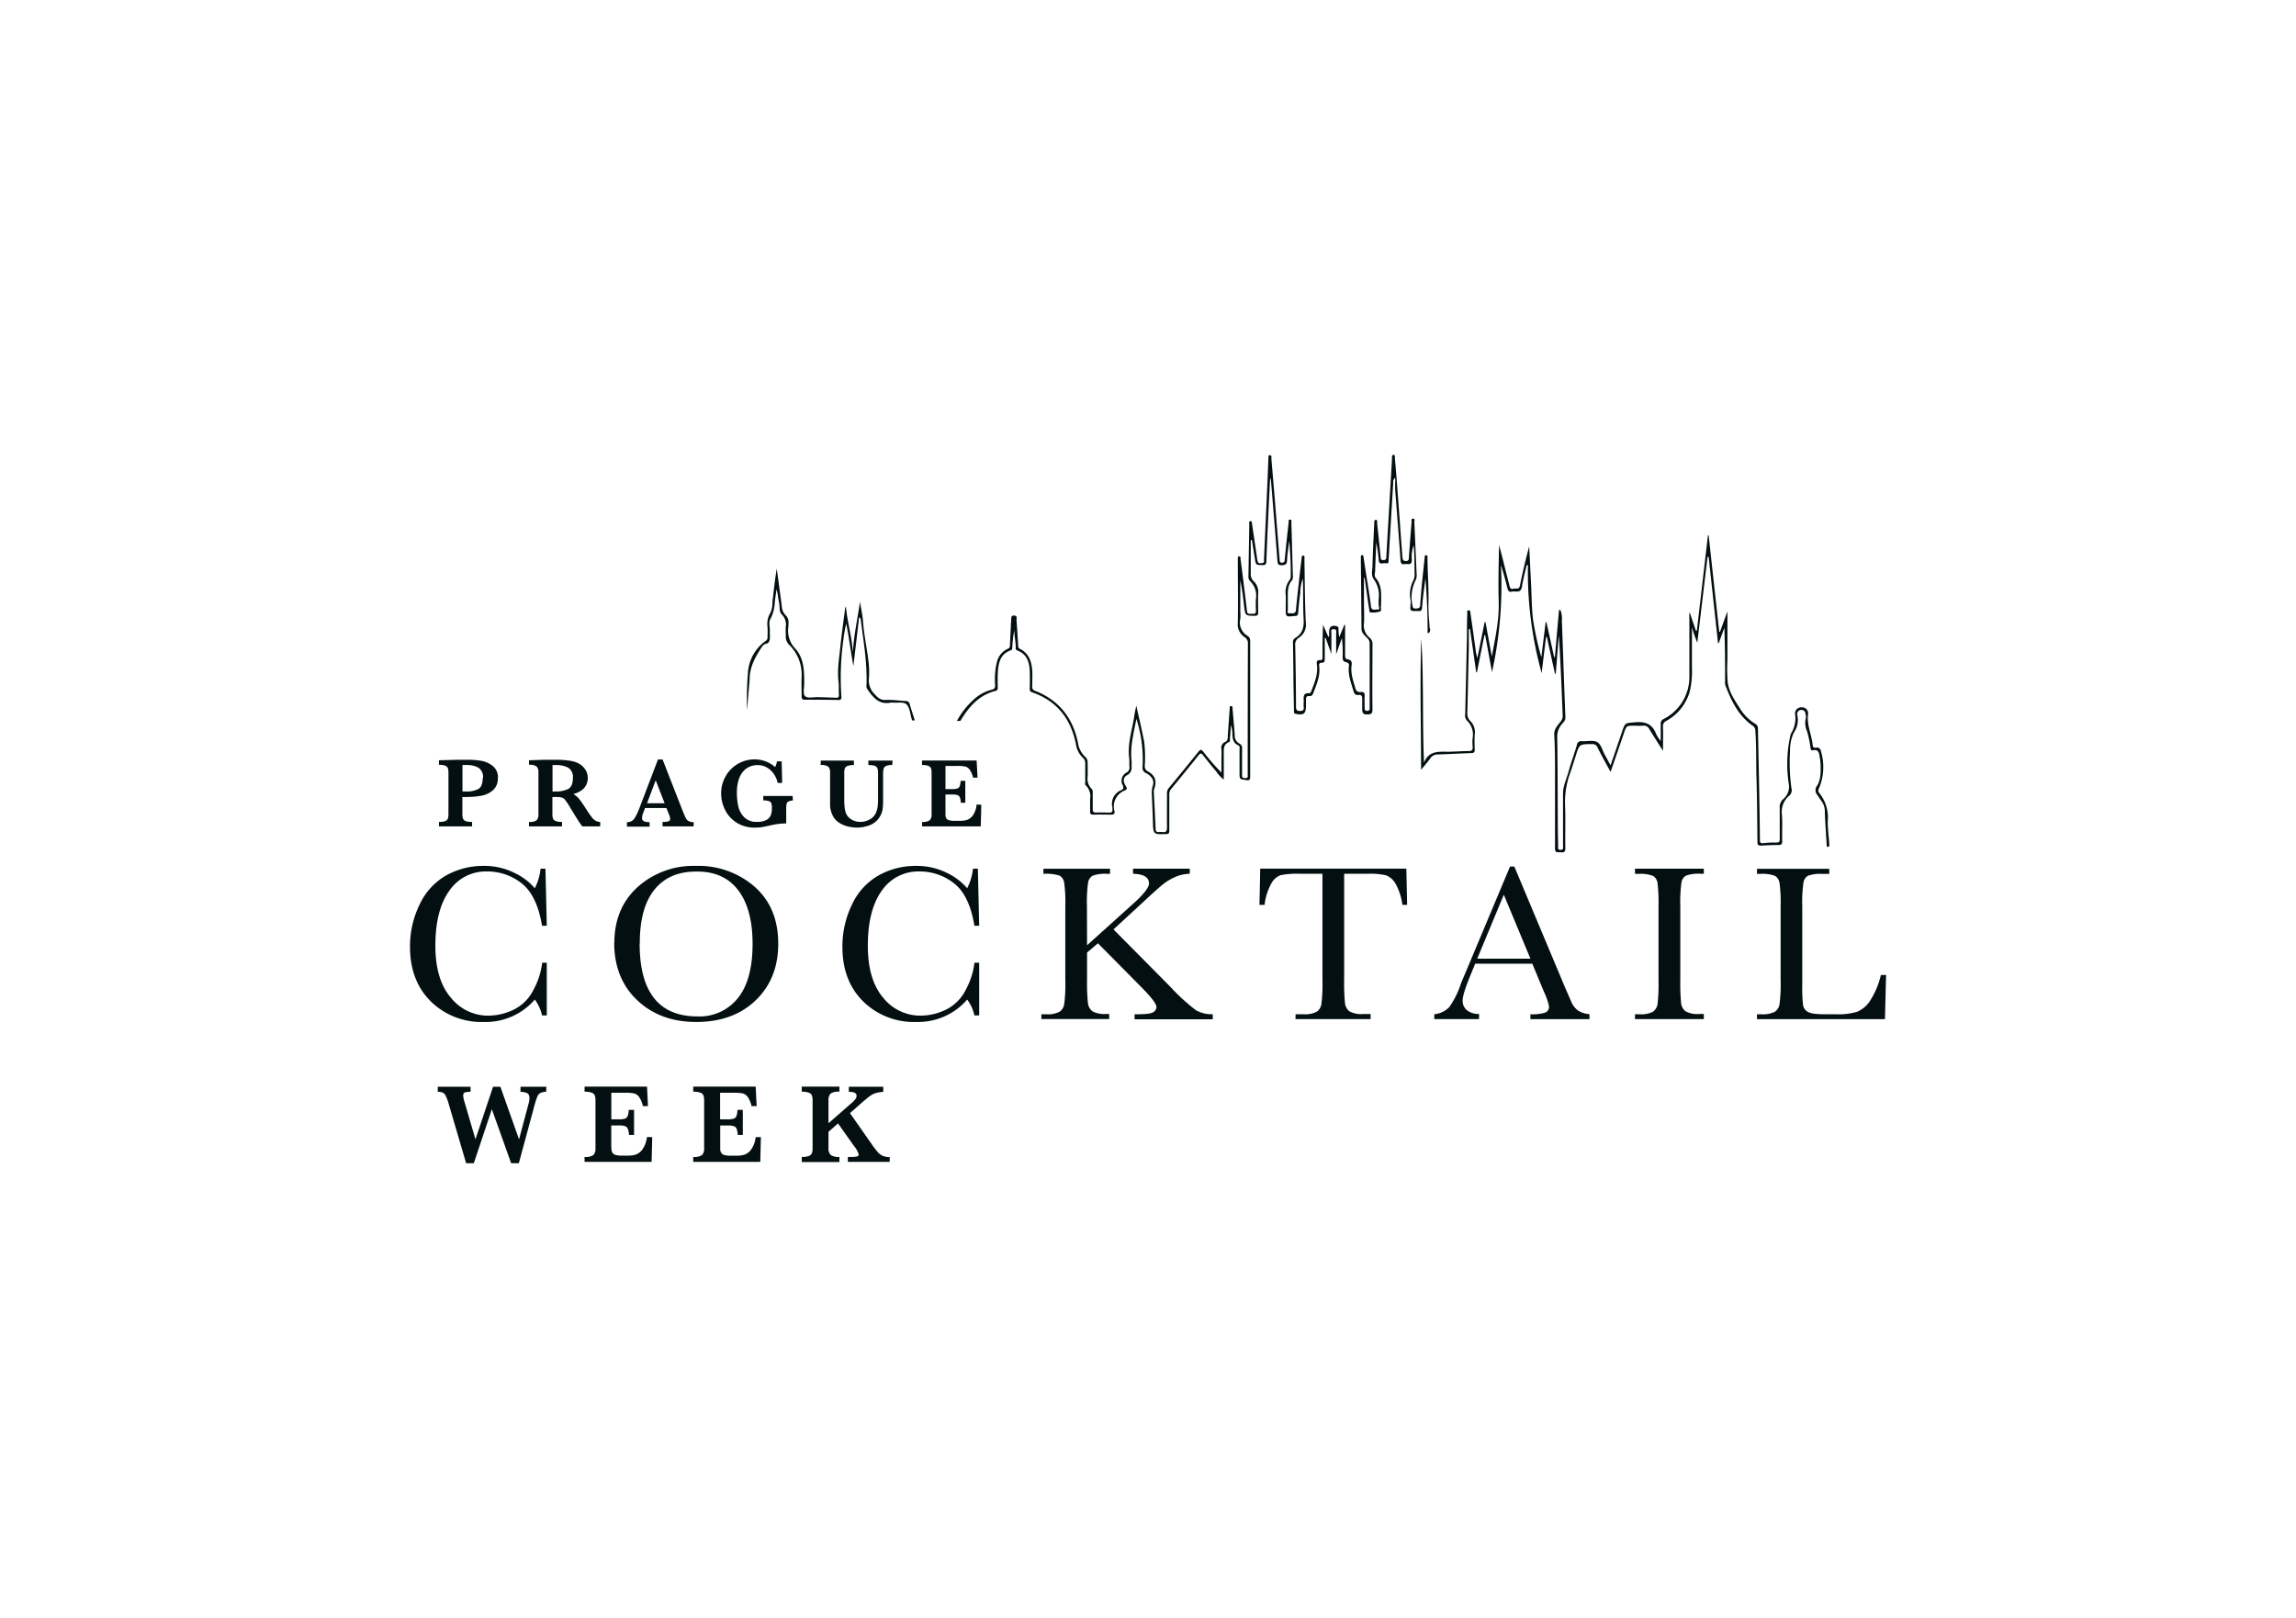 <svg id="Vrstva_1" data-name="Vrstva 1" xmlns="http://www.w3.org/2000/svg" xmlns:xlink="http://www.w3.org/1999/xlink" viewBox="0 0 595.28 419.53"><defs><style>.cls-1{fill:none;}.cls-2{clip-path:url(#clip-path);}.cls-3{fill:#040f11;}</style><clipPath id="clip-path"><rect id="SVGID" class="cls-1" x="106.3" y="117.92" width="382.68" height="183.68"/></clipPath></defs><title>logo_konkurence</title><g class="cls-2"><path class="cls-3" d="M140.53,249.63h1.23V263.3h-1.23a10.58,10.58,0,0,0-1.87-4.11A16.83,16.83,0,0,1,125.5,265a18.78,18.78,0,0,1-13.83-5.35q-5.37-5.35-5.37-14.16a24.69,24.69,0,0,1,2.47-10.9,16.86,16.86,0,0,1,6.91-7.59,19.63,19.63,0,0,1,9.73-2.47,17.39,17.39,0,0,1,7.93,1.79,16.06,16.06,0,0,1,5.32,4,14.29,14.29,0,0,0,1.49-5.06h1.27l.34,14.79h-1.23q-1.31-7.89-5.29-11a14.26,14.26,0,0,0-9-3.08,11.42,11.42,0,0,0-9.74,5q-3.62,5-3.62,14.26,0,8.78,4,13.45a12.31,12.31,0,0,0,9.81,4.68,15.28,15.28,0,0,0,6.42-1.52,11.26,11.26,0,0,0,5.2-5.17,19.55,19.55,0,0,0,2.26-7"/><path class="cls-3" d="M159.28,244.51q0-9,6.05-14.51a21.63,21.63,0,0,1,15.09-5.47,22.16,22.16,0,0,1,15.24,5.41q6.12,5.42,6.11,14.77,0,9.06-5.85,14.68T180.5,265q-9.3,0-15.26-5.61t-6-14.88m6.6.2q0,9.4,3.76,14.13t11.26,4.72a12.71,12.71,0,0,0,10.43-4.72q3.82-4.72,3.83-14.07,0-9.11-3.78-14T180.44,226q-7,0-10.8,4.74t-3.76,14"/><path class="cls-3" d="M252.63,249.63h1.24V263.3h-1.24a10.58,10.58,0,0,0-1.87-4.11A16.82,16.82,0,0,1,237.6,265a18.78,18.78,0,0,1-13.83-5.35q-5.37-5.35-5.36-14.16a24.69,24.69,0,0,1,2.47-10.9,16.75,16.75,0,0,1,6.91-7.59,19.58,19.58,0,0,1,9.73-2.47,17.44,17.44,0,0,1,7.93,1.79,16,16,0,0,1,5.31,4,14.31,14.31,0,0,0,1.5-5.06h1.27l.34,14.79h-1.24q-1.29-7.89-5.28-11a14.31,14.31,0,0,0-9-3.08,11.45,11.45,0,0,0-9.74,5Q225,236,225,245.23q0,8.78,3.95,13.45a12.33,12.33,0,0,0,9.82,4.68,15.2,15.2,0,0,0,6.41-1.52,11.26,11.26,0,0,0,5.2-5.17,19.36,19.36,0,0,0,2.26-7"/><path class="cls-3" d="M281.84,245.11l11.92-10.74q4.14-3.7,4.14-5.3,0-2.38-4.14-2.5v-1.32h14.71v1.32a9.93,9.93,0,0,0-3.64.78,14,14,0,0,0-3.36,2c-1,.81-2.9,2.51-5.67,5.1L288.69,241l14.63,14.76a52.5,52.5,0,0,0,6.7,6.16,8.2,8.2,0,0,0,4.41,1.07v1.32H294.16V263h.78c2.19,0,3.55-.18,4.09-.55a1.61,1.61,0,0,0,.8-1.35c0-.81-1.39-2.6-4.17-5.39l-11-11.11L281.84,247v7.11a49,49,0,0,0,.23,6,3.09,3.09,0,0,0,1.17,2.12,6.45,6.45,0,0,0,3.58.69h.75v1.32H270V263h1.21a6.73,6.73,0,0,0,3.48-.64,2.9,2.9,0,0,0,1.23-2,40.31,40.31,0,0,0,.28-6.23V235a37.41,37.41,0,0,0-.3-6.17,2.52,2.52,0,0,0-1.2-1.78,11.4,11.4,0,0,0-4.18-.46v-1.32h17.28v1.32h-.72a9.39,9.39,0,0,0-3.77.48,2.47,2.47,0,0,0-1.2,1.76,37.07,37.07,0,0,0-.3,6.17Z"/><path class="cls-3" d="M327.86,234.63h-1.32l.2-9.39h37.88l.2,9.39h-1.23a15.11,15.11,0,0,0-1.82-5.57,4.81,4.81,0,0,0-2.47-2.1,18.18,18.18,0,0,0-4.53-.39H348.5v27.55a53.06,53.06,0,0,0,.21,6,3.11,3.11,0,0,0,1.17,2.13,6.5,6.5,0,0,0,3.57.69h1.9v1.32H335.89V263h2a6.71,6.71,0,0,0,3.47-.64,2.9,2.9,0,0,0,1.23-2,41.71,41.71,0,0,0,.28-6.23V226.57H337.1a22.85,22.85,0,0,0-5.07.36,4.58,4.58,0,0,0-2.43,2.18,15.16,15.16,0,0,0-1.74,5.52"/><path class="cls-3" d="M397.28,249.89H382.46l-1,2.47c-1.5,3.59-2.24,5.93-2.24,7a3.11,3.11,0,0,0,1.19,2.66,5,5,0,0,0,3.06.91v1.32h-11.6V263a6.25,6.25,0,0,0,3.86-1.83,22.53,22.53,0,0,0,3-6c.1-.29.56-1.4,1.39-3.34L391.5,224.7h1.12l13,31,1.78,4.09a5.46,5.46,0,0,0,1.63,2.17,5.91,5.91,0,0,0,3.07,1v1.32H396.79V263a11.41,11.41,0,0,0,3.82-.42,1.62,1.62,0,0,0,1-1.65,16.63,16.63,0,0,0-1.32-3.78Zm-.49-1.3L389.89,232,383,248.59Z"/><path class="cls-3" d="M423.9,226.57v-1.32h17.85v1.32h-.84a9.46,9.46,0,0,0-3.77.48,2.49,2.49,0,0,0-1.19,1.77,36.84,36.84,0,0,0-.3,6.16v19.14a52.91,52.91,0,0,0,.21,6,3.08,3.08,0,0,0,1.16,2.12,6.45,6.45,0,0,0,3.58.69h1.15v1.32H423.9V263h1.15a6.79,6.79,0,0,0,3.47-.63,3,3,0,0,0,1.23-2,46.79,46.79,0,0,0,.25-6.23V235a44.55,44.55,0,0,0-.25-6,2.58,2.58,0,0,0-1.16-1.87,9,9,0,0,0-3.85-.52Z"/><path class="cls-3" d="M489,252.8l-.29,11.48H455.53V263h1.15a6.69,6.69,0,0,0,3.47-.64,2.9,2.9,0,0,0,1.23-2,40.31,40.31,0,0,0,.28-6.23V235a38.36,38.36,0,0,0-.28-6,2.62,2.62,0,0,0-1.15-1.87,8.85,8.85,0,0,0-3.84-.52h-.86v-1.32h18.74v1.32h-1.73a9.64,9.64,0,0,0-3.77.47,2.5,2.5,0,0,0-1.19,1.77,35.61,35.61,0,0,0-.31,6.17v20.43a35.4,35.4,0,0,0,.23,5.3,2.45,2.45,0,0,0,1.26,1.65q1,.6,4.38.6h3a16.44,16.44,0,0,0,5.34-.64,7.47,7.47,0,0,0,3.31-2.76,21.53,21.53,0,0,0,2.86-6.76Z"/><path class="cls-3" d="M129.06,201.76a3.93,3.93,0,0,1-1.29,3.19,6.33,6.33,0,0,1-3.06,1.4,21.86,21.86,0,0,1-3.69.31h-1.14v4.46a3.29,3.29,0,0,0,.17,1.17,1.19,1.19,0,0,0,.7.63,4.88,4.88,0,0,0,1.65.21v1.16h-8.59v-1.16a4.38,4.38,0,0,0,1.62-.22,1.15,1.15,0,0,0,.68-.65,3.41,3.41,0,0,0,.16-1.14V200.34a3.41,3.41,0,0,0-.15-1.14,1.18,1.18,0,0,0-.68-.65,4.4,4.4,0,0,0-1.63-.23v-1.18l4.88-.13.82,0H122a24.17,24.17,0,0,1,2.89.29,6.59,6.59,0,0,1,2.8,1.27,3.75,3.75,0,0,1,1.41,3.21m-3.87,0a2.87,2.87,0,0,0-1.2-2.72,6.18,6.18,0,0,0-3.13-.69l-1,0v6.86H121a6.24,6.24,0,0,0,3-.63c.76-.43,1.15-1.38,1.15-2.85"/><path class="cls-3" d="M155.61,214.29H151c-.16-.19-.37-.45-.62-.81s-.52-.76-.81-1.24-.54-.86-.73-1.18l-1.16-1.91a14.18,14.18,0,0,0-1.18-1.75,1.75,1.75,0,0,0-.9-.61,7.84,7.84,0,0,0-1.74-.13h-.64v4.46a3.51,3.51,0,0,0,.15,1.13,1.12,1.12,0,0,0,.72.65,4.28,4.28,0,0,0,1.62.23v1.16h-8.56v-1.16a3,3,0,0,0,2-.45,2.2,2.2,0,0,0,.45-1.56V200.34a2.25,2.25,0,0,0-.44-1.56,2.94,2.94,0,0,0-2-.46v-1.18l4-.13,1,0h1.08l1.3,0c.85,0,1.64.07,2.38.15a10.34,10.34,0,0,1,1.75.29,5.75,5.75,0,0,1,1.8.79,4.49,4.49,0,0,1,1.38,1.46,4,4,0,0,1,.54,2.1,3.92,3.92,0,0,1-.38,1.67,3.71,3.71,0,0,1-1.19,1.43,6.43,6.43,0,0,1-2.17,1,5.6,5.6,0,0,1,1.56,1.34q.65.79,2,2.94c.53.81,1,1.43,1.31,1.85a3.31,3.31,0,0,0,1,.84,2.9,2.9,0,0,0,1.1.28Zm-7.08-12.53a2.81,2.81,0,0,0-1.24-2.71,6.9,6.9,0,0,0-3.24-.67h-.8v6.86h.8a7.4,7.4,0,0,0,3.19-.62q1.29-.62,1.29-2.88"/><path class="cls-3" d="M179.83,214.29h-8.05v-1.16a5.84,5.84,0,0,0,1.49-.14.65.65,0,0,0,.47-.69,2,2,0,0,0-.16-.77l-.8-2h-5.54l-.42,1.1a4.35,4.35,0,0,0-.35,1.36.88.88,0,0,0,.58,1,4.08,4.08,0,0,0,1.37.2v1.16h-5.88v-1.16a2.47,2.47,0,0,0,1.2-.26,2.68,2.68,0,0,0,.93-1,13.7,13.7,0,0,0,1-2.09l4.92-12.9h1.2l5.2,13.31c.38.94.65,1.57.83,1.9a1.87,1.87,0,0,0,.73.77,2.64,2.64,0,0,0,1.31.27Zm-7.51-6L170,202.33l-2.24,5.95Z"/><path class="cls-3" d="M205.59,207.55a3.87,3.87,0,0,0-1.1.24.86.86,0,0,0-.51.54,3.79,3.79,0,0,0-.14,1.19v4a18,18,0,0,0-4,.48c-1,.23-1.79.38-2.3.48a12.05,12.05,0,0,1-1.82.12,8.52,8.52,0,0,1-4.75-1.29,8.19,8.19,0,0,1-3-3.34,9.47,9.47,0,0,1-1-4.19,8.83,8.83,0,0,1,1.17-4.5,8.59,8.59,0,0,1,7.56-4.37,8,8,0,0,1,5.27,2,5.05,5.05,0,0,0,.47-1.48h1.22l.13,5.59h-1.16a6.36,6.36,0,0,0-1-2.33,5.51,5.51,0,0,0-1.82-1.68,4.77,4.77,0,0,0-2.4-.62,5.47,5.47,0,0,0-1.87.34,4.68,4.68,0,0,0-1.72,1.16,5.93,5.93,0,0,0-1.29,2.25,11.1,11.1,0,0,0-.48,3.51,15.44,15.44,0,0,0,.37,3.44,5.87,5.87,0,0,0,1.54,2.83,4.38,4.38,0,0,0,3.28,1.19,5,5,0,0,0,2.52-.52,2.49,2.49,0,0,0,1.11-1.28,5.3,5.3,0,0,0,.26-1.69,4.08,4.08,0,0,0-.14-1.29.94.94,0,0,0-.61-.59,4.55,4.55,0,0,0-1.49-.19v-1.16h7.6Z"/><path class="cls-3" d="M231.33,198.37a3.65,3.65,0,0,0-1.64.27,1.08,1.08,0,0,0-.61.75,7,7,0,0,0-.12,1.52v6.29a20.79,20.79,0,0,1-.12,2.61,4.84,4.84,0,0,1-.63,1.77,5.09,5.09,0,0,1-2.68,2.38,9.4,9.4,0,0,1-3.3.64,10.34,10.34,0,0,1-2.42-.3,7.56,7.56,0,0,1-2.31-1,4.62,4.62,0,0,1-1.62-1.86,7,7,0,0,1-.47-1.27,5.34,5.34,0,0,1-.19-1.19c0-.38,0-.86,0-1.47l0-7.12a2.2,2.2,0,0,0-.44-1.56,3,3,0,0,0-2-.45v-1.16h8.61v1.16a4.71,4.71,0,0,0-1.63.22,1.21,1.21,0,0,0-.71.63,3.26,3.26,0,0,0-.16,1.16v7.12a15.61,15.61,0,0,0,.11,1.93,6.8,6.8,0,0,0,.33,1.44,3.4,3.4,0,0,0,1.45,1.63,4.34,4.34,0,0,0,2.27.61,4.92,4.92,0,0,0,2.46-.65,3.59,3.59,0,0,0,1.58-1.68,6.2,6.2,0,0,0,.46-1.67,17.39,17.39,0,0,0,.1-2.06v-6.14a9.65,9.65,0,0,0-.05-1.24,1.43,1.43,0,0,0-.27-.71,1.3,1.3,0,0,0-.75-.45,6,6,0,0,0-1.44-.14v-1.16h6.28Z"/><path class="cls-3" d="M254.42,208.67l-.14,5.62H239.07v-1.16a3,3,0,0,0,2-.45,2.12,2.12,0,0,0,.46-1.56V200.39a3.74,3.74,0,0,0-.14-1.14,1.21,1.21,0,0,0-.68-.65,4.55,4.55,0,0,0-1.66-.23v-1.16h14.16l.24,4.44h-1.16a5.87,5.87,0,0,0-.91-2.11,2,2,0,0,0-1.14-.78,9,9,0,0,0-1.91-.15h-3.2v6h1.74a4.4,4.4,0,0,0,1.33-.15,1,1,0,0,0,.62-.6,4.74,4.74,0,0,0,.24-1.39h1.21v5.68h-1.16a4.16,4.16,0,0,0-.25-1.39,1.08,1.08,0,0,0-.64-.6,4.36,4.36,0,0,0-1.33-.15h-1.76v4c0,.67,0,1.16,0,1.48a1.68,1.68,0,0,0,.27.77,1.29,1.29,0,0,0,.72.44,5.21,5.21,0,0,0,1.42.14H249a6,6,0,0,0,1.66-.22,3.2,3.2,0,0,0,1.54-1.13,5.85,5.85,0,0,0,1-2.87Z"/><path class="cls-3" d="M141.62,283.08a4.26,4.26,0,0,0-1.54.35,1.77,1.77,0,0,0-.76.9,19.44,19.44,0,0,0-.74,2.29l-4.06,15h-2l-5-14-4.67,14h-2l-4.53-15.43a11.48,11.48,0,0,0-.74-2,1.75,1.75,0,0,0-.79-.87,3.32,3.32,0,0,0-1.29-.21v-1.32H122v1.32a5,5,0,0,0-1.45.16c-.31.11-.46.39-.46.85a6.47,6.47,0,0,0,.33,1.57l2.85,9.74,4.57-13.64h1.89l4.84,13.64,2.45-9.15a6.07,6.07,0,0,0,.25-1.51c0-.7-.21-1.15-.65-1.34a4.55,4.55,0,0,0-1.67-.32v-1.32h6.69Z"/><path class="cls-3" d="M169.1,294.86l-.16,6.42H151.56V300a3.47,3.47,0,0,0,2.31-.52,2.44,2.44,0,0,0,.52-1.78V285.39a4.07,4.07,0,0,0-.17-1.31,1.27,1.27,0,0,0-.77-.73,5,5,0,0,0-1.89-.27v-1.32h16.19l.25,5.06h-1.32a6.83,6.83,0,0,0-1-2.41,2.37,2.37,0,0,0-1.31-.89,10.67,10.67,0,0,0-2.18-.16H158.5v6.89h2a4.89,4.89,0,0,0,1.53-.18,1.15,1.15,0,0,0,.7-.68,5.5,5.5,0,0,0,.28-1.59h1.38v6.49h-1.32a4.43,4.43,0,0,0-.3-1.58A1.19,1.19,0,0,0,162,292a4.83,4.83,0,0,0-1.52-.17h-2v4.59a16.55,16.55,0,0,0,.06,1.68,1.85,1.85,0,0,0,.31.89,1.49,1.49,0,0,0,.82.51,6.63,6.63,0,0,0,1.62.16h1.57a7.31,7.31,0,0,0,1.89-.25,3.71,3.71,0,0,0,1.77-1.3,7,7,0,0,0,1.21-3.27Z"/><path class="cls-3" d="M197.27,294.86l-.15,6.42H179.73V300a3.43,3.43,0,0,0,2.31-.52,2.44,2.44,0,0,0,.52-1.78V285.39a4.43,4.43,0,0,0-.16-1.31,1.29,1.29,0,0,0-.78-.73,5,5,0,0,0-1.89-.27v-1.32h16.19l.26,5.06h-1.33a6.85,6.85,0,0,0-1-2.41,2.44,2.44,0,0,0-1.31-.89,10.8,10.8,0,0,0-2.18-.16h-3.66v6.89h2a4.8,4.8,0,0,0,1.53-.18,1.17,1.17,0,0,0,.71-.68,5.94,5.94,0,0,0,.27-1.59h1.38v6.49h-1.32a4.71,4.71,0,0,0-.29-1.58,1.21,1.21,0,0,0-.73-.69,4.79,4.79,0,0,0-1.52-.17h-2v4.59c0,.77,0,1.33,0,1.68a2.08,2.08,0,0,0,.31.89,1.52,1.52,0,0,0,.83.51,6.58,6.58,0,0,0,1.62.16h1.57a7.31,7.31,0,0,0,1.89-.25,3.69,3.69,0,0,0,1.76-1.3,6.77,6.77,0,0,0,1.21-3.27Z"/><path class="cls-3" d="M230.66,301.27H219.82V300h.88a5.28,5.28,0,0,0,1.53-.14.5.5,0,0,0,.41-.48,5.73,5.73,0,0,0-1.18-2.16l-4.19-5.91-2.47,2.17v4.22a2.29,2.29,0,0,0,.58,1.79,3.58,3.58,0,0,0,2.25.51v1.32h-9.76V300a4.77,4.77,0,0,0,1.85-.26,1.32,1.32,0,0,0,.78-.73,3.85,3.85,0,0,0,.18-1.31V285.39a4.12,4.12,0,0,0-.17-1.31,1.29,1.29,0,0,0-.78-.73,4.8,4.8,0,0,0-1.86-.27v-1.32h9.76v1.32a3.48,3.48,0,0,0-2.32.52,2.52,2.52,0,0,0-.51,1.79v5.87l6.07-5.31a6,6,0,0,0,.92-.95,1.45,1.45,0,0,0,.29-.88c0-.69-.66-1-2-1v-1.32H229v1.32a11,11,0,0,0-1.68.25,4.82,4.82,0,0,0-1.28.51,11.81,11.81,0,0,0-1.35,1c-.49.4-1.27,1.06-2.32,2l-2,1.76,5.75,8.21a21.17,21.17,0,0,0,1.51,1.95,3.73,3.73,0,0,0,1.27.93,5.24,5.24,0,0,0,1.79.33Z"/><path class="cls-3" d="M222.7,160.07c.55.24.46.62.5.9.71,5.5,1.65,11,1.46,16.55a1.68,1.68,0,0,0,.2,1.16c1.48,2.13,3,4.13,6.09,3.51a2.1,2.1,0,0,1,.61,0c1.16.09,2.66-.22,3.4.39s1,2.15,1.26,3.31c.08.31.17.62.27.92h.69c-.43-1.37-.88-2.74-1.3-4.13a1,1,0,0,0-1.07-.9c-1.74-.09-3.48-.36-5.21-.28-1.4.07-2.07-.67-2.89-1.55a5,5,0,0,1-1.43-4,23.14,23.14,0,0,0-.08-4.24c-.41-3.53-1.18-7-1.44-10.57-.14-1.71-.52-3.4-.8-5.1-.61,4.4-1.59,8.7-1.85,13.13-.23-4.05-1.45-7.91-1.79-11.93a1.83,1.83,0,0,0-.23.68c-.41,3.24-.87,6.48-1.21,9.74-.31,3-.85,6.09-.47,9.18.13,1.08,0,2.19.1,3.28,0,.67-.19.84-.82.81-1.58-.08-3.16-.11-4.74-.16-1.09,0-2.51.33-3.18-.22s-.26-2.12-.26-3.24c0-3.26,0-6.6-2.35-9.16a6.72,6.72,0,0,1-1.75-5.72c0-.2,0-.41,0-.61a2.6,2.6,0,0,0-.83-2.4,3.53,3.53,0,0,1-.89-2.31c-.42-3.22-.87-6.43-1.3-9.64-.48,2.89-.8,5.78-1.13,8.66a6.31,6.31,0,0,1-.49,2.72,5.56,5.56,0,0,0-.78,3.7,26.43,26.43,0,0,1,0,2.67,1,1,0,0,1-.52,1,10.93,10.93,0,0,0-4.54,8.09,84.75,84.75,0,0,0-.24,9.83l.66-7.91c0-3.25,1.43-5.82,3.1-8.36.24-.36.6-.81,1-.89,1.22-.24,1.13-1.14,1.16-2,0-.48-.06-1,0-1.46,0-1-.37-2.12.13-3a9.88,9.88,0,0,0,1.13-4.17c.1-1.19.31-2.38.47-3.57.33,1.24.44,2.49.68,3.72.18,1-.07,2.09.71,2.88a3.61,3.61,0,0,1,1,3.08c-.07.77,0,1.55,0,2.31a3.09,3.09,0,0,0,1,2.56,10.69,10.69,0,0,1,3.11,7.91c-.1,1.78,0,3.57,0,5.35,0,.63.18.85.83.85,2.88,0,5.75,0,8.63.07.67,0,.88-.12.85-.87a70.55,70.55,0,0,1,.53-14.88,31.77,31.77,0,0,1,.73-4.05c.75,3.78,1.17,7.37,1.85,11,.48-4.16,1-8.32,1.46-12.55"/><path class="cls-3" d="M370.67,162.91c-.14-2.1-.37-4.21-.32-6.31.12-4-.23-8-.25-12,0-.25.1-.62-.35-.63s-.35.33-.38.6c-.24,2.33-.5,4.67-.73,7-.16,1.77-.3,3.54-.43,5.32,0,.73-.46.9-1.14.91s-.81-.26-.89-.9a10,10,0,0,1,.75-6.25,3,3,0,0,0,.37-1.63c-.21-4.54-.39-9.07-.61-13.6,0-.33.28-1-.38-.92-.5,0-.31.57-.33.89q-.37,4.55-.7,9.09c0,.52,0,1-.8,1s-.84-.57-.88-1.1c-.44-5.86-.86-11.72-1.3-17.58-.2-2.7-.42-5.41-.66-8.11,0-.26.15-.77-.37-.73s-.3.49-.37.78a2.19,2.19,0,0,0,0,.36q-.74,12.62-1.47,25.23c0,.54-.06.92-.78.91s-.66-.36-.7-.84c-.29-2.91-.58-5.8-.91-8.7,0-.32.16-.89-.33-.9s-.39.6-.41.94c-.17,3.65-.36,7.29-.46,10.94,0,1.18-.45,2.44.34,3.54a7,7,0,0,1,1.28,5c-.07.6,0,1.22,0,1.82,0,.37.45,1.09-.31,1-.57-.06-1.55.48-1.71-.86-.36-3-.9-6-1.36-9-.2-1.24-.37-2.48-.56-3.72,0-.24-.08-.53-.38-.53s-.31.3-.31.54,0,.73,0,1.09q.09,8.76.16,17.51a2.26,2.26,0,0,0,.64,1.49c.54.71,1.48,1.16,1.48,2.26q0,8.38,0,16.78c0,.51-.11.72-.66.73s-.65-.29-.64-.75c0-1-.06-2,0-3,.07-.81-.11-1.19-1-1.15a1.14,1.14,0,0,1-1.37-.85c-.58-2-1.33-4-1-6.17.1-.74-.09-1.29-.9-1.41s-.81-.59-.8-1.23c0-2.58,0-5.16,0-7.74l-.17-.05-1.33,3.21a7.9,7.9,0,0,1-.21-2.12c0-.27,0-.52-.36-.65-1.35-.43-2.08.08-2.08,1.49v1.15l-.21.05c-.45-1-.89-2.06-1.35-3.09-.15,2.77-.15,5.49-.15,8.2,0,.44.1,1-.59.95-1-.07-.94.56-.86,1.18.31,2.39-.53,4.53-1.39,6.68-.14.35-.22.75-.68.72-1.38-.08-1.41.78-1.35,1.78,0,.61-.05,1.23,0,1.83.08.79-.2,1-1,1s-1-.36-1-1.08c0-5.3-.1-10.62-.2-15.93a2,2,0,0,1,.89-1.94,4,4,0,0,0,1.85-4c-.26-5.51-.25-11-.36-16.53,0-.29.18-.75-.29-.81s-.41.49-.44.79c-.25,2-.48,4.09-.71,6.15-.26,2.37-.54,4.74-.74,7.12-.11,1.2-1,.83-1.63.9-.8.1-.47-.6-.49-.95,0-1,0-2,0-3,0-1.63-.11-3.25,1.08-4.59a1.69,1.69,0,0,0,.23-1.17c-.13-4.62-.25-9.23-.39-13.85,0-.28.18-.75-.35-.73s-.33.48-.36.76c-.36,3.14-.68,6.28-1,9.41-.05.38.07.94-.64,1s-.66-.43-.7-.88q-.65-8-1.28-16-.41-5-.85-10c0-.35.15-1-.39-1s-.36.61-.38,1c-.1,1.9-.15,3.8-.24,5.7q-.45,10.14-.91,20.27c0,.37.19.91-.43,1-.37,0-.89.22-1.11-.21a3.86,3.86,0,0,1-.28-1.29c-.43-2.88-.84-5.77-1.28-8.64,0-.29,0-.75-.45-.71s-.25.45-.25.69q-.12,6.81-.23,13.61a1.51,1.51,0,0,0,.42,1.22,5.23,5.23,0,0,1,1.52,4.63,25.83,25.83,0,0,0,0,2.92c0,.51,0,1-.71.93s-1.52.39-1.63-.82c-.14-1.57-.36-3.13-.55-4.7-.36-2.9-.71-5.79-1.1-8.68,0-.25.07-.77-.44-.68-.35.06-.25.46-.26.73s0,.48,0,.73c0,5.23.09,10.46,0,15.69a4,4,0,0,0,1.76,3.8,1.77,1.77,0,0,1,.85,1.61q-.06,17-.05,33.94c0,.43.23,1-.63,1s-.84-.36-.83-1c0-2.19,0-4.38,0-6.57a1.29,1.29,0,0,0-.69-1.39,2.31,2.31,0,0,1-1.21-2.19c-.16-2.26-.37-4.52-.57-6.78,0-.3.06-.76-.39-.76s-.33.48-.35.76c-.18,2.34-.33,4.69-.5,7,0,.6,0,1.24-.7,1.56a1.61,1.61,0,0,0-.94,1.87,17.71,17.71,0,0,1,0,2.06c0,1.34,0,2.66,0,4a55.52,55.52,0,0,1-4.68-5.38c-.48-.61-.76-.69-1.31,0-2.52,3.16-5.11,6.28-7.68,9.41a2,2,0,0,0-.44,1.46c0,2.92-.05,5.84,0,8.75,0,1-.31,1.31-1.23,1.18a3.45,3.45,0,0,0-.85,0c-.59.05-.85-.13-.88-.8-.12-3.24-.31-6.47-.46-9.71a2.1,2.1,0,0,1,.12-.7c.7-2,.26-3.42-1.62-4.5a1.47,1.47,0,0,1-.84-1.53,33.12,33.12,0,0,0-.15-6.06c-.57-3.08-1.32-6.13-2.05-9.46-.19.92-.36,1.58-.46,2.25-.51,3.79-1.9,7.47-1.38,11.38.09.76,0,1.54.07,2.31a1.41,1.41,0,0,1-.74,1.38,2.39,2.39,0,0,0-1,3.34c.29.65.15,1-.4,1.24a3.79,3.79,0,0,0-2.28,4.5c0,.16,0,.33,0,.49.09.65-.22.84-.84.82-1.13,0-2.27-.05-3.4,0-.73,0-.89-.28-.87-.93,0-1.38,0-2.75,0-4.13a1.36,1.36,0,0,0-.32-1.13,3.63,3.63,0,0,1-1-3.12c.05-1.21,0-2.43,0-3.64a1.9,1.9,0,0,0-.53-1.41,6.29,6.29,0,0,1-1.84-3c-1.16-6.77-4.76-11.65-11.25-14.21a1,1,0,0,1-.74-1.17c0-1.34.07-2.68,0-4-.17-2.39-.84-4.56-3.21-5.72-.44-.21-.42-.5-.44-.87-.14-2.22-.27-4.44-.44-6.67,0-.4.28-1-.56-1.08s-.78.5-.81,1c-.12,2.18-.22,4.37-.32,6.55,0,.44,0,.84-.55,1.06a5,5,0,0,0-2.83,3.43,18.84,18.84,0,0,0-.46,6c0,.68-.17,1-.87,1.18a10.66,10.66,0,0,0-4.64,2.52,20.78,20.78,0,0,0-4.4,5.57H249c2.15-3.6,4.78-6.71,9.13-7.78.55-.15.54-.47.55-.89,0-1.5-.07-3,.07-4.49.2-2.21.82-4.27,3.22-5.1.58-.2.45-.6.5-.94a28.32,28.32,0,0,1,.51-4.35c0,1.5.35,3,.38,4.47,0,.28-.14.61.33.78,2.65,1,3.23,3.18,3.3,5.65.05,1.42,0,2.84,0,4.25a.83.83,0,0,0,.63,1c6.41,2.22,10,6.85,11.32,13.36a6,6,0,0,0,1.8,3.58,1.94,1.94,0,0,1,.63,1.63c0,1.54,0,3.08,0,4.62,0,.35-.13.74.2,1a3.89,3.89,0,0,1,1.06,3.44c0,1,0,2.1,0,3.16,0,.64.1.94.84.92,1.54-.06,3.08,0,4.62,0,.73,0,1-.28.85-.92a4.44,4.44,0,0,1,2.72-5.36c.67-.31.53-.64.2-1.17-.76-1.23-.69-2.22.43-2.83a2.09,2.09,0,0,0,1.08-2.18,11.91,11.91,0,0,0,0-1.58c-.39-3.64.57-7.12,1.26-10.81a34.55,34.55,0,0,1,1.6,12.47,1.45,1.45,0,0,0,.9,1.61c1.58.84,2.18,2,1.77,3.2a6.48,6.48,0,0,0-.27,2.39c.11,2.34.21,4.69.28,7,.1,3.32.08,3.31,3.38,3.22.68,0,.88-.18.87-.89,0-3.12,0-6.24,0-9.36a2.08,2.08,0,0,1,.48-1.44q3.6-4.35,7.13-8.76c.46-.58.71-.56,1.15,0,1.11,1.44,2.26,2.86,3.44,4.24a8,8,0,0,0,1.93,2.07c0-2.33,0-4.43,0-6.54,0-1.21-.2-2.54,1.32-3.16.43-.18.25-.65.28-1,.1-1.14.17-2.29.24-3.44a7.58,7.58,0,0,1,.39,2.17c0,1.29.16,2.49,1.55,3.12.45.21.3.71.3,1.1,0,1.94,0,3.89,0,5.84s0,1.79,1.81,2.06c.8.12.95-.16.95-.9q0-17.58,0-35.15a1.44,1.44,0,0,0-.66-1.34,4,4,0,0,1-1.9-4.42,14.16,14.16,0,0,0,0-2.06v-7.95c.48,2.27.73,4.55,1,6.83s.35,2.4,2.8,2.38c.74,0,.85-.29.84-.92,0-1.67-.08-3.33,0-5a3.77,3.77,0,0,0-1-2.87,2.62,2.62,0,0,1-.93-1.78c0-3,0-6.05,0-9.07l.3,0c.25,1.58.51,3.16.75,4.74.28,1.75.28,1.72,2,1.75.64,0,.93-.09,1-.83.13-4,.32-8,.5-12,.15-3.18.3-6.36.47-9.74a2.22,2.22,0,0,1,.21.47c.57,7,1.15,14,1.68,20.94.06.83.17,1.22,1.14,1.19s1.33-.26,1.37-1.29c.07-1.67.35-3.33.55-5a84.23,84.23,0,0,1,.39,9.11,1.61,1.61,0,0,1-.29,1,5.27,5.27,0,0,0-1,3.88c.06,1.17,0,2.35,0,3.53,0,2.19,0,2.19,2.18,1.94a2,2,0,0,1,.24,0c.53,0,.76-.19.81-.79.12-1.73.29-3.47.54-5.19a10.74,10.74,0,0,1,.66-3.7c.16,3.49,0,7,.21,10.45.11,2.08-.22,3.71-2.06,4.85a1.26,1.26,0,0,0-.71,1.17c.06,2.72.08,5.43.12,8.15,0,3.24.1,6.48.15,9.72,0,.31-.08.61.42.71,2.12.42,2.67,0,2.69-2.14,0-.49,0-1,0-1.46,0-.66.1-1.11.9-1,.59.06.8-.29,1-.8.87-2.27,1.86-4.5,1.52-7-.06-.46.05-.86.6-.84.82,0,.86-.46.85-1.1,0-1.78,0-3.56,0-5.34l.23,0c.46,1.29.92,2.59,1.49,4.17,0-2,0-3.74,0-5.44,0-.42-.25-1,.59-1s.64.56.64,1c0,1.72,0,3.44,0,5.53.58-1.63,1-2.92,1.51-4.21a34.93,34.93,0,0,1,.17,5c0,.69.16,1.06.84,1.22.48.11.89.3.8,1-.3,2.24.53,4.29,1.14,6.38.21.75.43,1.25,1.34,1.13.73-.09,1,.33.95,1,0,.88,0,1.79,0,2.67s.16,1.43,1.3,1.38c1,0,1.38-.15,1.37-1.31-.08-5.55,0-11.11,0-16.66a2.16,2.16,0,0,0-.74-1.92,4.07,4.07,0,0,1-1.47-3.73c.12-1.9,0-3.81,0-5.72s0-4.09,0-6.16c.25.18.24.48.28.75.35,2.48.68,5,1.07,7.44.05.33-.05.92.58.89a6.22,6.22,0,0,0,2.26-.28c.48-.23.07-1.06.25-1.6a.93.93,0,0,0,0-.24c0-2.38.34-4.8-1.38-6.83-.47-.56-.18-1.24-.16-1.88.08-2.45.19-4.9.29-7.35a37.45,37.45,0,0,1,.63,4.57c.11,1.42,1.16.68,1.82.83.87.2.73-.46.76-1q.58-9.94,1.19-19.89a1.24,1.24,0,0,1,.52-1.26c0,1.25-.06,2.26,0,3.26.45,6,.94,12,1.37,18.06.06.8.21,1.2,1.09,1.06s1.85.44,1.84-1.09a8.7,8.7,0,0,1,.49-3.8c.21,2.41.19,4.82.23,7.23a3.63,3.63,0,0,1-.33,1.88,7.65,7.65,0,0,0-.73,5,5.92,5.92,0,0,1,0,1.33c-.1,1.61-.11,1.62,1.52,1.61a4,4,0,0,1,.49,0c.78.1.92-.18,1-1,.18-2.51.56-5,.86-7.52.37,4.77.6,9.53.56,14.3.67-.16.68-.63.64-1.21"/><path class="cls-3" d="M442.71,144.42c-.88,7.37-1.76,14.73-2.65,22.23a30.26,30.26,0,0,1-1.39-4c0,3.67,0,7.18,0,10.69a22.18,22.18,0,0,1-.58,6,12.63,12.63,0,0,1-6.05,7.58,1.45,1.45,0,0,0-.88,1.49c.06,2,0,3.93,0,6.28-1.32-2.08-2.45-3.83-3.53-5.6a1.55,1.55,0,0,0-1.65-.92,20,20,0,0,1-2.19,0c-2.11,0-2.1,0-2.78,2-1.11,3.27-2.24,6.53-3.44,10-1.21-2.25-2.36-4.27-3.38-6.35a1.39,1.39,0,0,0-1.49-.87c-3.2,0-3.2,0-4.17,3.06-.46,1.46-.9,2.93-1.42,4.38a22,22,0,0,0-1.34,8.42c.15,3.72,0,7.46.07,11.19,0,.95-.38,1.09-1.14,1s-1.54.32-1.53-1q0-9.56,0-19.1c0-3.44,0-6.89-.2-10.33-.08-1.52.81-2.37,1.57-3.38a2.19,2.19,0,0,0,.62-1.51c-.28-7-.54-14-1-21q-.4,5-.8,10a.76.76,0,0,1-.2.06c-.7-3.19-1.41-6.39-2.11-9.58h-.21c-.38,3.11-.76,6.22-1.14,9.37a98.09,98.09,0,0,1-3.56-28h-.32c-.42,1.86-.92,3.7-1.22,5.58s-1.64,1.07-2.6,1.3-1.08-.49-1.25-1.18c-.46-1.9-1-3.81-1.61-5.71a104.46,104.46,0,0,1-2.31,27.78c-.61-3.33-1.19-6.47-1.76-9.6h-.21c-.65,3.22-1.3,6.43-1.94,9.65l-.18,0q-.81-5.61-1.61-11.23h-.31c0,1.49,0,3,0,4.48q-.17,8.57-.38,17.13a2.77,2.77,0,0,0,.75,2.22,4,4,0,0,1,1.17,3.41,35.76,35.76,0,0,0,0,4c0,.68-.2.9-.89.92-2.91.09-5.83.27-8.74.36a2.15,2.15,0,0,0-1.83.92c-.72,1-1.5,1.88-2.46,3.06,0-11.54-.33-22.78.05-34,.68,10.65.25,21.32.71,32.17,1.16-3.07,3.65-2.89,6.15-2.86,1.81,0,3.64-.18,5.46-.18.84,0,1.05-.32,1-1.08a11.89,11.89,0,0,1,0-2.31,5,5,0,0,0-1.49-4.52,2,2,0,0,1-.44-1.69q.23-10.14.46-20.29c0-1.91,0-3.81.08-5.72,0-.32-.2-.84.34-.88s.44.53.49.82c.46,3.08.88,6.17,1.31,9.25a11.41,11.41,0,0,0,.48,2.29c.63-3.1,1.25-6.2,1.88-9.29h.22c.55,3,1.09,5.94,1.64,8.91.87-4.74,1.94-9.43,1.79-14.31s0-9.72.09-14.62c.48,1.85,1,3.71,1.43,5.56.43,1.68.85,3.37,1.27,5,.13.49.28,1,1,.79s1.47.37,1.71-.82c.68-3.39,1.48-6.76,2.4-10.15l.48,9.56c.17,3.23.14,6.49.56,9.7a77.07,77.07,0,0,0,2.11,9.46c.37-3,.75-6.05,1.12-9.08l.2,0c.67,3,1.33,6,2,9.07h.2q.52-6.11,1.06-12.21h.37a6.14,6.14,0,0,1,.37,2.72c.32,8.38.58,16.76.92,25.14,0,.85-.53,1.23-.92,1.72a4.9,4.9,0,0,0-1.2,3.39c.12,6.89.1,13.78.14,20.67q0,3.76.1,7.54c0,.44-.21,1,.62,1s.63-.56.64-1c0-4.51,0-9,0-13.51,0-2.17,1-4.06,1.52-6.07.61-2.22,1.44-4.38,2.07-6.59a1.11,1.11,0,0,1,1.36-1c1.32.08,2.91-.36,3.92.23s1.33,2.13,1.95,3.26c.47.84.92,1.69,1.5,2.76,1.06-3.06,2.05-5.91,3-8.75.79-2.35.8-2.17,3.24-2.4,2.67-.26,4.61.36,5.59,3.05a10.66,10.66,0,0,0,1.18,1.81c0-1.65,0-3,0-4.39a1.25,1.25,0,0,1,.73-1.31A12.2,12.2,0,0,0,438,175.38q0-7.47,0-14.95a6.4,6.4,0,0,1,.07-1.68c.54,1.59,1.08,3.2,1.61,4.79l.26,0,2.88-24.76H443q1.36,12.54,2.75,25.06l.18,0,1.94-5.3V171a45.47,45.47,0,0,0,.06,5.84c.31,2.43,1.67,4.52,3,6.57a12,12,0,0,0,4.19,4.3c.72.4.66,1.07.67,1.7q.16,7.49.3,15c.08,4.46.16,8.92.2,13.38,0,.64.09.93.86.84a25.79,25.79,0,0,1,3.4-.15c.7,0,.89-.25.88-.93,0-2.67,0-5.35,0-8a2.76,2.76,0,0,1,.93-2.36,4.17,4.17,0,0,0,1.39-4.06,33.87,33.87,0,0,1,.35-12,4,4,0,0,1,.26-.93,7.39,7.39,0,0,0,1.07-4.89,1.58,1.58,0,0,1,1.71-1.89,1.56,1.56,0,0,1,1.63,1.85c-.35,2.75.92,5.22,1.19,7.85.05.54.23.85.82.75a1.06,1.06,0,0,1,1.33.91,14.24,14.24,0,0,1-.49,9.61c-.22.48-.29.78,0,1.17a10,10,0,0,1,2.27,7.19c-.06,2,.25,4,.38,6.06,0,.28.15.76-.32.77s-.34-.47-.36-.76c-.17-2.79-.38-5.58-.47-8.37a4.38,4.38,0,0,0-.92-2.79c-.35-.44-.61-.95-.94-1.41a1.9,1.9,0,0,1-.15-2.51c1-1.59.95-3.56.92-5.42a20.12,20.12,0,0,0-.31-2.41c-.13-.95-.48-1.61-1.63-1.36-.56.11-.63-.24-.69-.71a28.31,28.31,0,0,0-.9-4.26,5.06,5.06,0,0,1-.32-3.3,1.63,1.63,0,0,0,0-.85c-.11-.65-.23-1.34-1.1-1.33A1.06,1.06,0,0,0,466,185.5a5.62,5.62,0,0,1-.9,4.44,10.62,10.62,0,0,0-1,4.84,48,48,0,0,0,.36,9.58,1.91,1.91,0,0,1-.6,2,5.46,5.46,0,0,0-1.86,4.94c.16,2.26,0,4.54.07,6.81,0,.75-.19,1-.94,1-1.53,0-3.07.08-4.6.16-.71,0-.87-.24-.88-.92-.05-5.55-.08-11.1-.25-16.65-.12-4.09,0-8.19-.3-12.27a1.45,1.45,0,0,0-.71-1.26c-3.68-2.6-5.53-6.46-7.07-10.5a3.28,3.28,0,0,1-.06-1.09c0-4.58,0-9.16-.2-13.8l-1.44,4-.19,0L443,144.4l-.26,0"/></g></svg>